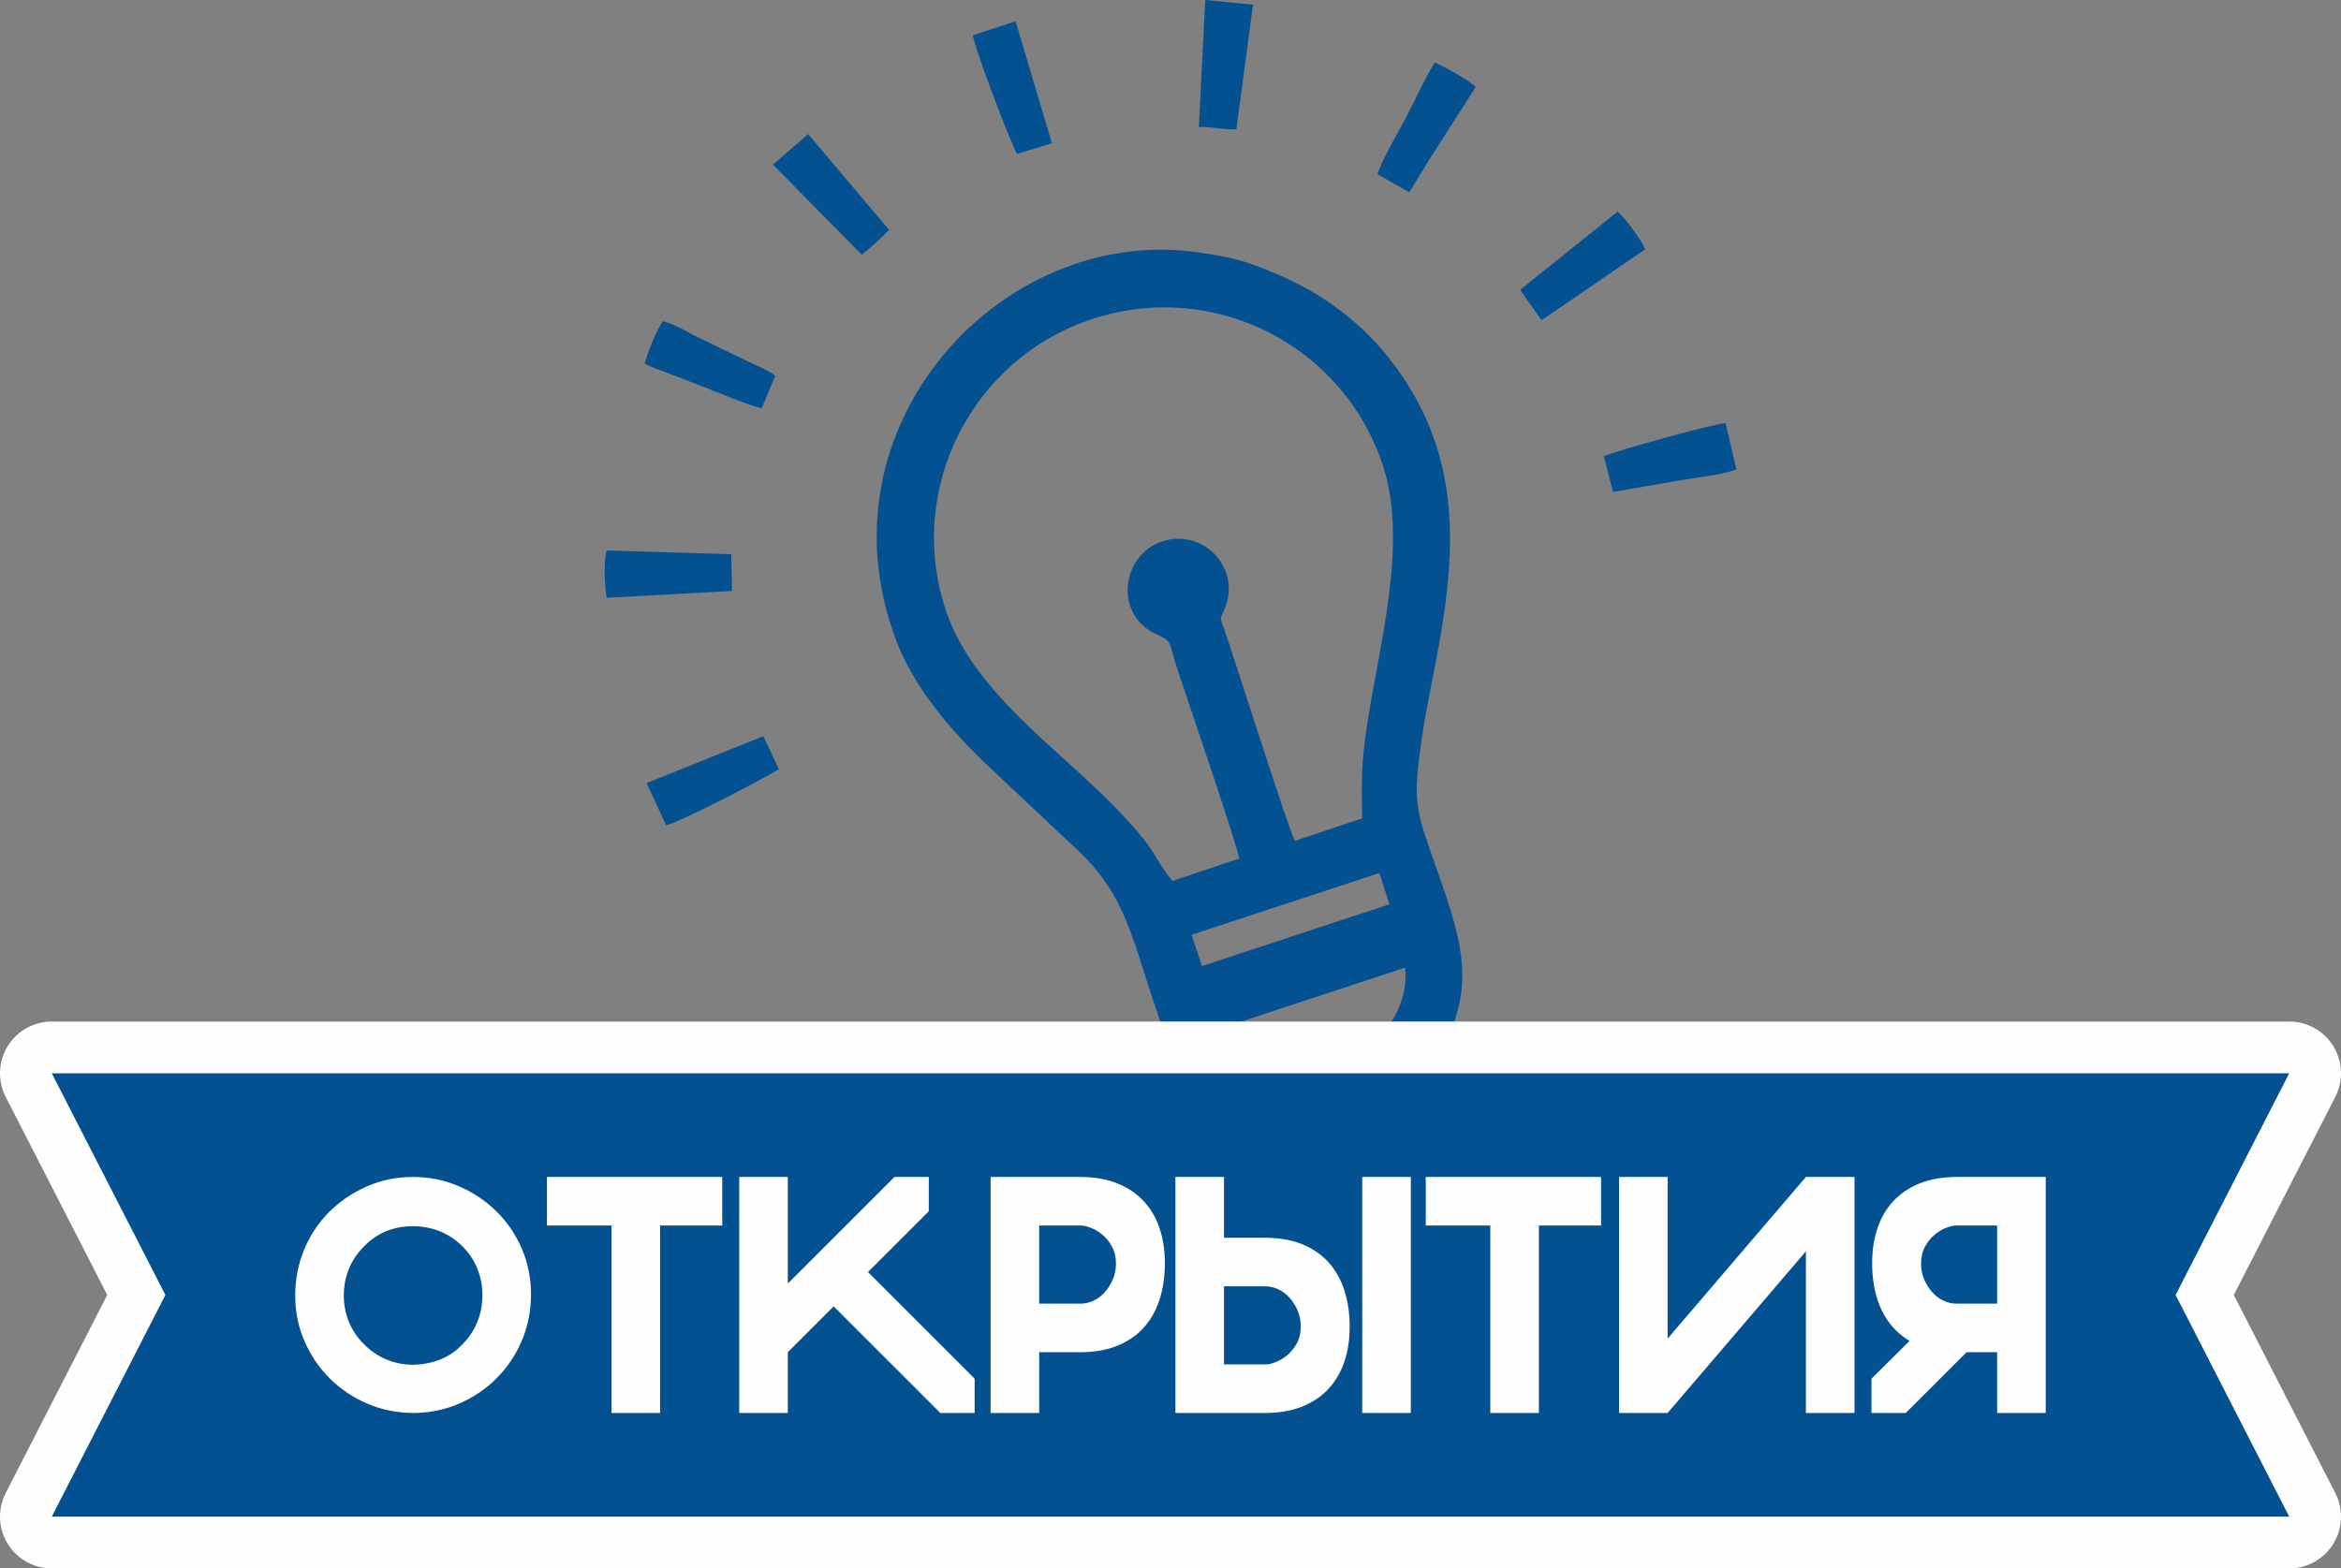 <?xml version="1.0" encoding="UTF-8"?> <!-- Creator: CorelDRAW --> <svg xmlns="http://www.w3.org/2000/svg" xmlns:xlink="http://www.w3.org/1999/xlink" xmlns:xodm="http://www.corel.com/coreldraw/odm/2003" xml:space="preserve" width="31.902mm" height="21.38mm" style="shape-rendering:geometricPrecision; text-rendering:geometricPrecision; image-rendering:optimizeQuality; fill-rule:evenodd; clip-rule:evenodd" viewBox="0 0 3190.18 2137.98"><rect x="0" y="0" width="3190.18" height="2137.98" fill="#808080" stroke="none"/> <defs> <style type="text/css"> <![CDATA[ .str0 {stroke:#FEFEFE;stroke-width:141.11;stroke-linecap:round;stroke-linejoin:round;stroke-miterlimit:22.926} .fil1 {fill:none} .fil0 {fill:#045191} .fil2 {fill:#FEFEFE;fill-rule:nonzero} ]]> </style> </defs> <g id="Слой_x0020_1">  <g id="_1274277594528"> <path class="fil0" d="M1671.92 1399.02l242.87 -79.96c9.25,82.86 -86.53,164.23 -178.74,129.57 -18.25,-6.86 -50.4,-23.27 -64.13,-49.61zm-48.14 -124.76l255.9 -84.2 13.77 42.62 -255.43 84.19 -14.24 -42.61zm65.03 -104.02l-91.03 30.59c-28.33,-34.36 -16.68,-36.11 -73.47,-95.61 -79.57,-83.39 -197.69,-160.91 -235.28,-273.01 -55.23,-164.73 35.04,-343.96 200.44,-397.67 165.21,-53.65 340.77,36.14 394.77,199.18 35.79,108.05 -5.98,248.49 -22.21,360.76 -6.77,46.88 -6.78,71.09 -5.77,121.08l-91.54 30.6c-8.23,-13.39 -80.85,-243.62 -96.25,-288 -6.45,-18.6 -5.99,-13.51 -0.15,-26.93 25.7,-59.06 -33.03,-115.27 -90,-91.17 -50.16,21.22 -59.83,98.16 -2.17,124.79 22.09,10.2 15.29,7.54 28.8,48.61 14.21,43.2 78.24,230.09 83.86,256.78zm-466.94 -295.73c24.75,64.48 73.97,120.27 117.07,162.47l134.29 126.35c59.76,58.32 70.07,116.3 98.31,200.61 19.93,59.5 30.52,92.4 84.53,131.19l23.46 13.68c19.44,9.81 36.71,19.16 62.85,22.28 1.91,0.22 4.28,0.34 6.16,0.54 4.68,0.5 7.82,1.1 12.28,1.65 23.54,2.91 53.04,0.7 76.28,-6.42 21.51,-6.59 32.98,-10.53 52.65,-22.26 18.13,-10.81 42.63,-31.12 55.51,-48 85.39,-111.96 37.79,-192.96 -4.25,-321.04 -13.82,-42.12 -11.18,-66.84 -6.77,-104.5 7.16,-61.2 21.71,-117.24 31.76,-182.07 19.7,-127.02 16.03,-240.6 -65.18,-350.5 -42.46,-57.47 -98.38,-98.86 -162.95,-125.79 -40,-16.67 -56.78,-22.01 -107.25,-29.01 -266.82,-37 -520.9,238.68 -408.75,530.82z"></path> <path class="fil0" d="M2351.48 576.76c-15.14,0.6 -150.67,37.86 -165.99,45.32l12.83 48.67c28.41,-5.44 55.67,-9.56 83.87,-14.77 27.34,-5.05 59.78,-7.47 84.07,-16.06l-14.78 -63.16z"></path> <path class="fil0" d="M1633.78 173.13c17.51,-0.83 37.17,4.54 51.13,3.07l22.62 -169.85 -65.1 -6.35 -8.65 173.13z"></path> <path class="fil0" d="M907.87 1125.12c20.96,-5.64 127.3,-60.62 153.54,-76.55l-21.16 -45.08 -159.09 63.97 26.71 57.66z"></path> <path class="fil0" d="M1877.14 237.49l43.31 24.59c6.73,-11.42 13.41,-21.5 21.34,-34.74 4.15,-6.92 6.16,-9.7 11.3,-18.2l57.85 -90.34c-7.81,-9.21 -43.19,-27.98 -55.48,-33.72 -13.97,21.68 -26.66,50.94 -39.3,74.85 -9.72,18.4 -34.38,60.77 -39.02,77.56z"></path> <path class="fil0" d="M878.68 495.72c5.37,2.48 11.75,5.63 18.16,7.85l60.23 23.06c17.19,6.75 67.08,27.64 80.93,29.9 7.27,-17.22 11.07,-27.34 18.63,-44.1 -7.2,-6.74 -26.82,-14.82 -36.86,-19.44l-76.91 -37.26c-10.39,-6.54 -27.43,-14.91 -39.26,-17.85 -7.65,8.9 -21.47,43.04 -24.92,57.84z"></path> <path class="fil0" d="M1383.94 28.99l-58.06 19.08c0.92,14.37 50.13,143.93 60.06,161.73l47.61 -14.52 -49.61 -166.29z"></path> <path class="fil0" d="M827 750.35c-5.16,13.93 -2.82,46.97 -0.37,64.52l170.87 -9.28 -1.01 -50.09 -169.49 -5.15z"></path> <path class="fil0" d="M2242.04 339.79c-4.88,-12.06 -27.08,-42.54 -37.63,-51.39l-132.98 106.73 29.46 41.3 141.15 -96.64z"></path> <path class="fil0" d="M1053.4 224.44l120.8 122.7c6.75,-4.5 31.35,-26.9 37.43,-33.73l-110.34 -130.68 -47.89 41.71z"></path> </g> <g> <polygon class="fil1 str0" points="70.56,1463.06 3119.62,1463.06 2964.81,1765.24 3119.62,2067.42 70.56,2067.42 225.37,1765.24 "></polygon> <polygon id="_1" class="fil0" points="70.56,1463.06 3119.62,1463.06 2964.81,1765.24 3119.62,2067.42 70.56,2067.42 225.37,1765.24 "></polygon> </g> <path class="fil2" d="M562.5 1604.38c22.22,0 43.05,4.17 62.5,12.5 19.44,8.34 36.49,19.68 51.15,34.03 14.66,14.35 26.23,31.25 34.72,50.69 8.49,19.44 12.73,40.27 12.73,62.49 0,22.53 -4.09,43.52 -12.27,62.96 -8.18,19.45 -19.52,36.5 -34.02,51.16 -14.51,14.66 -31.41,26.23 -50.69,34.72 -19.29,8.48 -40.05,12.88 -62.27,13.19 -22.53,0 -43.59,-4.17 -63.19,-12.5 -19.6,-8.33 -36.72,-19.75 -51.38,-34.26 -14.66,-14.5 -26.24,-31.48 -34.72,-50.92 -8.49,-19.44 -12.73,-40.27 -12.73,-62.49 0,-22.22 4.08,-43.13 12.26,-62.73 8.18,-19.6 19.52,-36.65 34.03,-51.15 14.5,-14.51 31.56,-26.08 51.15,-34.72 19.6,-8.65 40.51,-12.97 62.73,-12.97zm67.59 228.23c8.95,-8.95 15.74,-19.14 20.37,-30.56 4.63,-11.41 6.94,-23.6 6.94,-36.57 0,-12.96 -2.39,-25.23 -7.18,-36.8 -4.78,-11.57 -11.8,-21.83 -21.06,-30.78 -8.95,-8.65 -19.06,-15.2 -30.32,-19.68 -11.27,-4.47 -23.38,-6.71 -36.34,-6.71 -26.54,0 -48.76,9.26 -66.66,27.77 -8.95,8.95 -15.74,19.06 -20.37,30.33 -4.63,11.26 -6.95,23.37 -6.95,36.34 0,12.96 2.4,25.15 7.18,36.57 4.78,11.42 11.8,21.6 21.06,30.55 8.95,8.95 19.06,15.74 30.33,20.37 11.26,4.63 23.37,6.94 36.34,6.94 13.27,-0.3 25.61,-2.77 37.03,-7.4 11.42,-4.63 21.29,-11.42 29.63,-20.37zm354.14 -228.23l0 66.2 -84.72 0 0 255.54 -66.2 0 0 -255.54 -87.95 0 0 -66.2 238.87 0zm89.35 321.74l-66.2 0 0 -321.74 66.2 0 0 145.36 145.36 -145.36 46.75 0 0 46.76 -82.86 82.86 145.36 145.36 0 46.76 -46.76 0 -145.36 -145.36 -62.49 62.5 0 82.86zm342.56 -149.06l56.48 0c5.86,0 11.65,-1.32 17.36,-3.94 5.71,-2.62 10.8,-6.4 15.27,-11.34 4.48,-4.94 8.18,-10.72 11.11,-17.36 2.94,-6.64 4.4,-13.97 4.4,-21.99 0,-8.95 -1.85,-16.74 -5.55,-23.38 -3.71,-6.63 -8.1,-12.03 -13.2,-16.2 -5.09,-4.17 -10.33,-7.25 -15.74,-9.26 -5.4,-2 -9.64,-3.01 -12.73,-3.01l-57.4 0 0 106.48zm0 66.2l0 82.86 -66.2 0 0 -321.74 121.75 0c19.14,0 35.96,2.86 50.46,8.57 14.51,5.71 26.62,13.81 36.34,24.3 9.72,10.49 16.98,22.92 21.76,37.27 4.78,14.35 7.17,30.17 7.17,47.45 0,17.28 -2.23,33.25 -6.71,47.91 -4.47,14.66 -11.42,27.47 -20.83,38.42 -9.41,10.96 -21.45,19.52 -36.11,25.7 -14.66,6.17 -32.02,9.26 -52.08,9.26l-55.55 0zm440.25 -238.88l66.2 0 0 321.74 -66.2 0 0 -321.74zm-188.42 255.54l57.41 0c3.08,0 7.33,-1 12.73,-3.01 5.4,-2 10.65,-5.09 15.74,-9.26 5.09,-4.16 9.49,-9.56 13.19,-16.2 3.71,-6.63 5.56,-14.43 5.56,-23.38 0,-8.02 -1.47,-15.35 -4.4,-21.99 -2.93,-6.63 -6.64,-12.42 -11.11,-17.36 -4.48,-4.93 -9.57,-8.71 -15.28,-11.34 -5.71,-2.62 -11.49,-3.93 -17.36,-3.93l-56.48 0 0 106.47zm55.56 -172.67c20.06,0 37.42,3.08 52.08,9.26 14.66,6.17 26.69,14.73 36.1,25.69 9.42,10.96 16.36,23.76 20.84,38.42 4.47,14.66 6.71,30.63 6.71,47.92 0,17.28 -2.39,33.1 -7.18,47.45 -4.78,14.35 -12.03,26.77 -21.75,37.26 -9.73,10.5 -21.84,18.6 -36.34,24.31 -14.51,5.71 -31.33,8.56 -50.46,8.56l-121.75 0 0 -321.74 66.19 0 0 82.87 55.56 0zm458.3 -82.87l0 66.2 -84.72 0 0 255.54 -66.2 0 0 -255.54 -87.95 0 0 -66.2 238.87 0zm24.53 0l66.2 0 0 220.36 188.42 -220.36 66.2 0 0 321.74 -66.2 0 0 -220.35 -188.42 220.35 -66.2 0 0 -321.74zm473.59 238.88l-82.87 82.86 -46.75 0 0 -46.76 51.84 -51.38c-8.95,-5.56 -16.66,-12.04 -23.14,-19.44 -9.57,-11.11 -16.59,-24 -21.07,-38.66 -4.47,-14.66 -6.71,-30.63 -6.71,-47.91 0,-17.28 2.39,-33.1 7.18,-47.45 4.78,-14.35 12.03,-26.78 21.75,-37.27 9.73,-10.49 21.84,-18.59 36.34,-24.3 14.51,-5.71 31.33,-8.57 50.46,-8.57l120.83 0 0 321.74 -66.2 0 0 -82.86 -41.66 0zm41.66 -172.68l-56.48 0c-3.08,0 -7.33,1.01 -12.73,3.01 -5.4,2.01 -10.65,5.09 -15.74,9.26 -5.09,4.17 -9.49,9.57 -13.19,16.2 -3.7,6.64 -5.56,14.43 -5.56,23.38 0,8.02 1.47,15.35 4.4,21.99 2.93,6.64 6.64,12.42 11.11,17.36 4.48,4.94 9.57,8.72 15.28,11.34 5.71,2.62 11.49,3.94 17.36,3.94l55.55 0 0 -106.48z"></path> </g> </svg> 